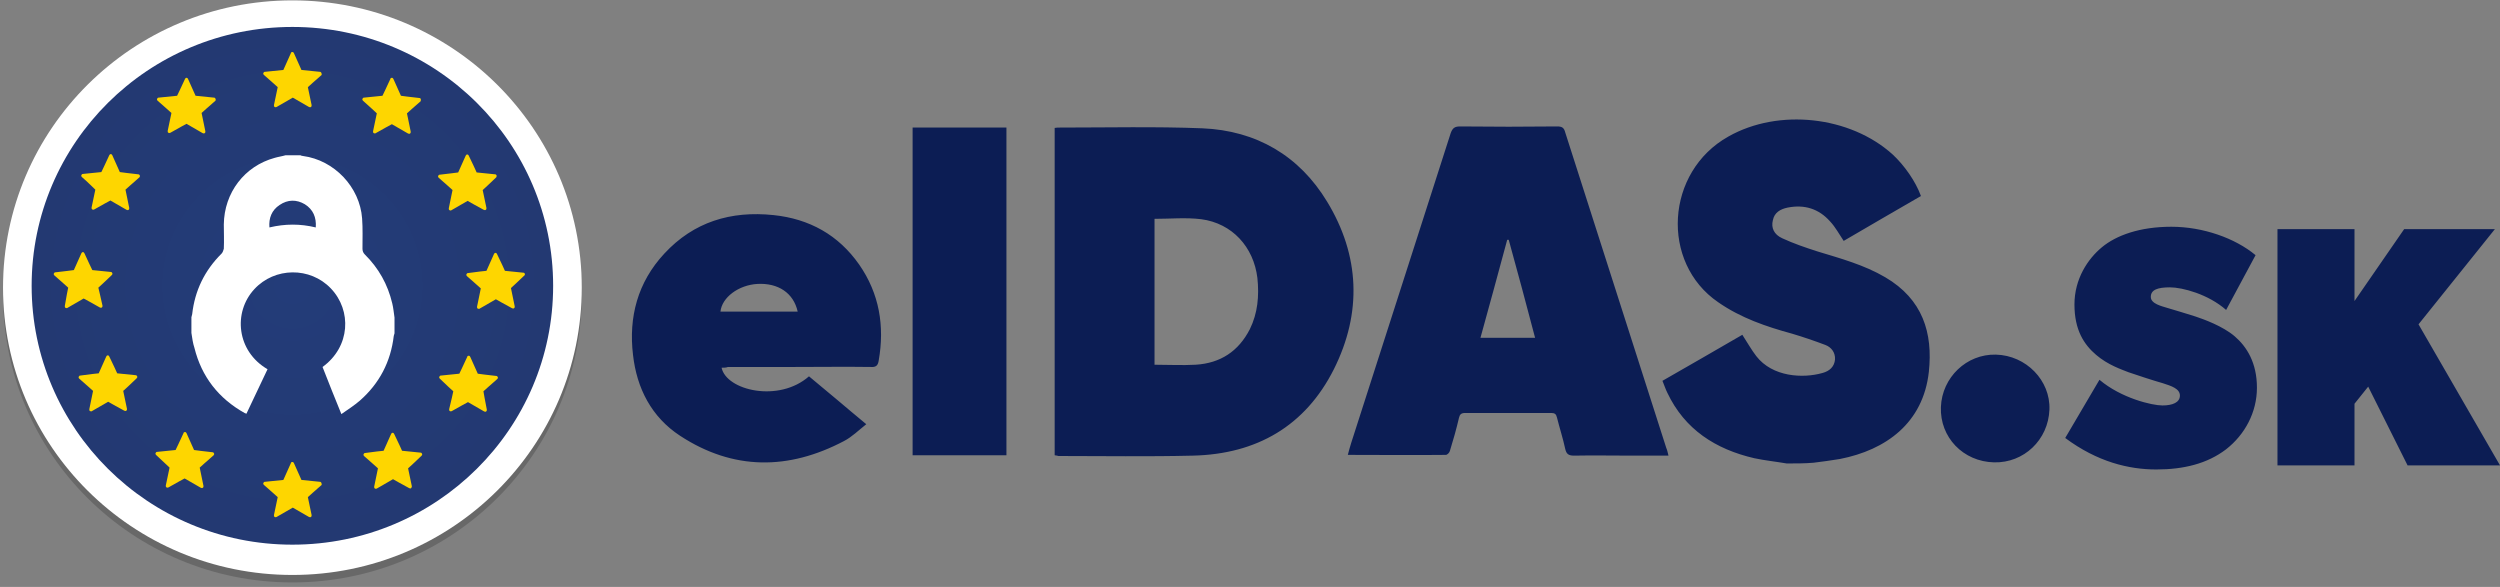 <svg xmlns="http://www.w3.org/2000/svg" width="230" height="54" viewBox="0 0 230 54">
  <rect x="0" y="0" width="230" height="54" fill="#808080" stroke="none"/>
  <defs>
    <radialGradient id="a" cx="50.012%" cy="49.98%" r="50.031%" fx="50.012%" fy="49.98%">
      <stop stop-color="#233C79" offset="0%"/>
      <stop stop-color="#233972" offset="100%"/>
    </radialGradient>
  </defs>
  <g fill="none" fill-rule="evenodd">
    <ellipse cx="26.901" cy="26.465" fill="#030303" rx="26.623" ry="26.431" opacity=".19" transform="translate(0 .688)"/>
    <ellipse cx="26.901" cy="26.465" fill="#FFFFFF" rx="26.623" ry="26.431"/>
    <ellipse cx="24.127" cy="23.884" fill="url(#a)" rx="23.989" ry="23.815" transform="translate(2.773 2.41)"/>
    <path fill="#FFFFFF" d="M17.61,30.629 L17.61,29.184 C17.645,29.081 17.645,29.012 17.68,28.909 C17.922,26.74 18.823,24.882 20.383,23.333 C20.487,23.23 20.557,23.024 20.591,22.886 C20.626,22.129 20.591,21.406 20.591,20.649 C20.626,17.724 22.498,15.28 25.271,14.523 C25.618,14.42 25.93,14.385 26.277,14.282 L27.629,14.282 C27.698,14.317 27.802,14.351 27.871,14.351 C30.749,14.73 33.106,17.208 33.314,20.098 C33.383,21.028 33.348,21.957 33.348,22.886 C33.348,23.092 33.418,23.265 33.556,23.402 C34.839,24.676 35.671,26.155 36.087,27.911 C36.191,28.324 36.226,28.771 36.295,29.218 L36.295,30.664 C36.26,30.733 36.26,30.836 36.226,30.905 C35.948,33.279 34.908,35.275 33.106,36.859 C32.586,37.306 31.996,37.684 31.407,38.097 C30.783,36.583 30.229,35.172 29.674,33.761 C32.239,31.903 32.378,28.564 30.437,26.534 C28.53,24.538 25.271,24.572 23.399,26.603 C21.423,28.737 21.77,32.316 24.613,33.968 C23.954,35.344 23.33,36.686 22.671,38.063 C22.602,38.029 22.567,38.029 22.498,37.994 C20.106,36.652 18.546,34.656 17.888,32.006 C17.749,31.593 17.68,31.111 17.61,30.629 Z M29.05,20.924 C29.119,19.995 28.807,19.272 28.045,18.791 C27.282,18.343 26.485,18.343 25.722,18.859 C24.994,19.341 24.717,20.064 24.786,20.924 C26.242,20.58 27.629,20.58 29.05,20.924 Z"/>
    <path fill="#FED600" d="M5.651,2.237 C5.616,2.168 5.581,2.134 5.512,2.134 C4.819,2.065 3.813,1.962 3.813,1.962 C3.813,1.962 3.397,1.032 3.12,0.413 C3.085,0.344 3.051,0.31 2.981,0.31 C2.912,0.31 2.843,0.344 2.843,0.413 C2.565,1.032 2.149,1.962 2.149,1.962 C2.149,1.962 1.109,2.065 0.451,2.134 C0.381,2.134 0.347,2.168 0.312,2.237 C0.277,2.306 0.312,2.375 0.347,2.409 C0.867,2.856 1.629,3.545 1.629,3.545 C1.629,3.545 1.421,4.543 1.283,5.197 C1.283,5.266 1.283,5.334 1.352,5.369 C1.421,5.403 1.456,5.403 1.525,5.369 C2.115,5.025 3.016,4.508 3.016,4.508 C3.016,4.508 3.917,5.025 4.507,5.369 C4.576,5.403 4.645,5.403 4.68,5.369 C4.749,5.334 4.749,5.266 4.749,5.197 C4.611,4.543 4.403,3.545 4.403,3.545 C4.403,3.545 5.165,2.856 5.685,2.409 C5.651,2.375 5.685,2.306 5.651,2.237 Z" transform="translate(23.92 4.474)"/>
    <path fill="#FED600" d="M5.651,2.099 C5.616,2.03 5.581,1.996 5.512,1.996 C4.819,1.927 3.813,1.824 3.813,1.824 C3.813,1.824 3.397,0.895 3.12,0.275 C3.085,0.206 3.051,0.172 2.981,0.172 C2.912,0.172 2.843,0.206 2.843,0.275 C2.565,0.895 2.149,1.824 2.149,1.824 C2.149,1.824 1.109,1.927 0.451,1.996 C0.381,1.996 0.347,2.03 0.312,2.099 C0.277,2.168 0.312,2.237 0.347,2.271 C0.867,2.719 1.629,3.407 1.629,3.407 C1.629,3.407 1.421,4.405 1.283,5.059 C1.283,5.128 1.283,5.197 1.352,5.231 C1.421,5.266 1.456,5.266 1.525,5.231 C2.115,4.887 3.016,4.371 3.016,4.371 C3.016,4.371 3.917,4.887 4.507,5.231 C4.576,5.266 4.645,5.266 4.68,5.231 C4.749,5.197 4.749,5.128 4.749,5.059 C4.611,4.405 4.403,3.407 4.403,3.407 C4.403,3.407 5.165,2.719 5.685,2.271 C5.651,2.237 5.685,2.168 5.651,2.099 Z" transform="translate(23.92 42.33)"/>
    <path fill="#FED600" d="M5.651,2.134 C5.616,2.065 5.581,2.03 5.512,2.03 C4.819,1.962 3.813,1.858 3.813,1.858 C3.813,1.858 3.397,0.929 3.085,0.31 C3.051,0.241 3.016,0.206 2.947,0.206 C2.877,0.206 2.843,0.241 2.808,0.31 C2.531,0.929 2.115,1.858 2.115,1.858 C2.115,1.858 1.075,1.962 0.416,2.065 C0.347,2.065 0.312,2.099 0.277,2.168 C0.243,2.237 0.277,2.306 0.312,2.34 C0.832,2.788 1.595,3.476 1.595,3.476 C1.595,3.476 1.387,4.474 1.248,5.162 C1.248,5.231 1.248,5.3 1.317,5.334 C1.387,5.369 1.456,5.369 1.491,5.334 C2.08,4.99 2.981,4.474 2.981,4.474 C2.981,4.474 3.883,4.99 4.472,5.3 C4.541,5.334 4.611,5.334 4.645,5.3 C4.715,5.266 4.715,5.197 4.715,5.128 C4.576,4.474 4.368,3.442 4.368,3.442 C4.368,3.442 5.131,2.753 5.616,2.271 C5.651,2.271 5.651,2.203 5.651,2.134 Z" transform="translate(42.639 23.058)"/>
    <path fill="#FED600" d="M5.477,2.065 C5.443,1.996 5.408,1.962 5.339,1.962 C4.645,1.893 3.64,1.79 3.64,1.79 C3.64,1.79 3.189,0.86 2.912,0.241 C2.877,0.172 2.843,0.138 2.773,0.138 C2.704,0.138 2.669,0.172 2.635,0.241 C2.357,0.86 1.941,1.79 1.941,1.79 C1.941,1.79 0.901,1.927 0.243,1.996 C0.173,1.996 0.139,2.03 0.104,2.099 C0.069,2.168 0.104,2.237 0.139,2.271 C0.659,2.719 1.421,3.407 1.421,3.407 C1.421,3.407 1.213,4.405 1.109,5.093 C1.109,5.162 1.109,5.231 1.179,5.266 C1.248,5.3 1.317,5.3 1.352,5.266 C1.941,4.921 2.843,4.405 2.843,4.405 C2.843,4.405 3.744,4.887 4.333,5.231 C4.403,5.266 4.472,5.266 4.507,5.231 C4.576,5.197 4.576,5.128 4.576,5.059 C4.437,4.405 4.195,3.407 4.195,3.407 C4.195,3.407 4.957,2.719 5.443,2.237 C5.477,2.203 5.512,2.134 5.477,2.065 Z" transform="translate(4.853 23.058)"/>
    <path fill="#FED600" d="M5.581,1.996 C5.547,1.927 5.512,1.893 5.443,1.893 C4.749,1.824 3.744,1.686 3.744,1.686 C3.744,1.686 3.328,0.757 3.051,0.138 C3.016,0.069 2.981,0.034 2.912,0.034 C2.843,0.034 2.773,0.069 2.773,0.138 C2.496,0.757 2.045,1.686 2.045,1.686 C2.045,1.686 1.005,1.79 0.347,1.858 C0.277,1.858 0.243,1.893 0.208,1.962 C0.173,2.03 0.208,2.099 0.243,2.134 C0.728,2.616 1.491,3.304 1.491,3.304 C1.491,3.304 1.283,4.302 1.109,4.956 C1.109,5.025 1.109,5.093 1.179,5.128 C1.248,5.162 1.283,5.162 1.352,5.128 C1.941,4.784 2.843,4.302 2.843,4.302 C2.843,4.302 3.744,4.818 4.333,5.162 C4.403,5.197 4.472,5.197 4.507,5.162 C4.576,5.128 4.576,5.059 4.576,4.99 C4.437,4.336 4.264,3.304 4.264,3.304 C4.264,3.304 5.027,2.616 5.547,2.168 C5.581,2.134 5.616,2.065 5.581,1.996 Z" transform="translate(40.212 32.694)"/>
    <path fill="#FED600" d="M5.581,2.03 C5.547,1.962 5.512,1.927 5.443,1.927 C4.749,1.858 3.744,1.721 3.744,1.721 C3.744,1.721 3.328,0.792 3.051,0.172 C3.016,0.103 2.981,0.069 2.912,0.069 C2.843,0.069 2.808,0.103 2.773,0.172 C2.496,0.792 2.045,1.721 2.045,1.721 C2.045,1.721 1.005,1.824 0.347,1.893 C0.277,1.893 0.243,1.927 0.208,1.996 C0.173,2.065 0.208,2.134 0.243,2.168 C0.763,2.616 1.491,3.338 1.491,3.338 C1.491,3.338 1.283,4.336 1.144,4.99 C1.144,5.059 1.144,5.128 1.213,5.162 C1.283,5.197 1.317,5.197 1.387,5.162 C1.976,4.818 2.877,4.336 2.877,4.336 C2.877,4.336 3.779,4.853 4.368,5.197 C4.437,5.231 4.507,5.231 4.541,5.197 C4.611,5.162 4.611,5.093 4.611,5.025 C4.472,4.371 4.264,3.338 4.264,3.338 C4.264,3.338 5.027,2.65 5.547,2.203 C5.581,2.168 5.616,2.099 5.581,2.03 Z" transform="translate(7.28 14.11)"/>
    <path fill="#FED600" d="M5.547,2.168 C5.512,2.099 5.477,2.065 5.408,2.065 C4.715,1.996 3.709,1.893 3.709,1.893 C3.709,1.893 3.293,0.964 2.981,0.344 C2.947,0.275 2.912,0.241 2.843,0.241 C2.773,0.241 2.739,0.275 2.704,0.344 C2.427,0.964 2.011,1.893 2.011,1.893 C2.011,1.893 0.971,1.996 0.312,2.099 C0.243,2.099 0.208,2.134 0.173,2.203 C0.139,2.271 0.173,2.34 0.208,2.375 C0.728,2.822 1.491,3.51 1.491,3.51 C1.491,3.51 1.283,4.508 1.144,5.197 C1.144,5.266 1.144,5.334 1.213,5.369 C1.283,5.403 1.317,5.403 1.387,5.369 C1.976,5.025 2.877,4.508 2.877,4.508 C2.877,4.508 3.779,5.025 4.368,5.334 C4.437,5.369 4.507,5.369 4.541,5.334 C4.576,5.3 4.611,5.231 4.611,5.162 C4.472,4.508 4.264,3.51 4.264,3.51 C4.264,3.51 5.027,2.822 5.512,2.34 C5.547,2.306 5.581,2.237 5.547,2.168 Z" transform="translate(33.28 39.577)"/>
    <path fill="#FED600" d="M5.616,2.203 C5.581,2.134 5.547,2.099 5.477,2.099 C4.784,2.03 3.779,1.927 3.779,1.927 C3.779,1.927 3.363,0.998 3.085,0.379 C3.051,0.31 3.016,0.275 2.947,0.275 C2.877,0.275 2.843,0.31 2.808,0.379 C2.531,0.998 2.08,1.927 2.08,1.927 C2.08,1.927 1.04,2.03 0.381,2.099 C0.312,2.099 0.277,2.134 0.243,2.203 C0.208,2.271 0.243,2.34 0.277,2.375 C0.797,2.822 1.56,3.51 1.56,3.51 C1.56,3.51 1.352,4.508 1.213,5.162 C1.213,5.231 1.213,5.3 1.283,5.334 C1.352,5.369 1.387,5.369 1.456,5.334 C2.045,4.99 2.947,4.508 2.947,4.508 C2.947,4.508 3.848,5.025 4.437,5.369 C4.507,5.403 4.576,5.403 4.611,5.369 C4.68,5.334 4.68,5.266 4.68,5.197 C4.541,4.543 4.333,3.51 4.333,3.51 C4.333,3.51 5.096,2.822 5.616,2.375 C5.616,2.34 5.651,2.271 5.616,2.203 Z" transform="translate(14.213 6.883)"/>
    <path fill="#FED600" d="M5.477,2.134 C5.443,2.065 5.408,2.03 5.339,2.03 C4.645,1.962 3.64,1.824 3.64,1.824 C3.64,1.824 3.224,0.895 2.947,0.275 C2.912,0.206 2.877,0.172 2.808,0.172 C2.739,0.172 2.669,0.206 2.669,0.275 C2.392,0.895 1.941,1.824 1.941,1.824 C1.941,1.824 0.901,1.927 0.243,1.996 C0.173,1.996 0.139,2.03 0.104,2.099 C0.069,2.168 0.104,2.237 0.139,2.271 C0.659,2.753 1.387,3.442 1.387,3.442 C1.387,3.442 1.179,4.44 1.04,5.093 C1.04,5.162 1.04,5.231 1.109,5.266 C1.179,5.3 1.213,5.3 1.283,5.266 C1.872,4.921 2.773,4.44 2.773,4.44 C2.773,4.44 3.675,4.956 4.264,5.3 C4.333,5.334 4.403,5.334 4.437,5.3 C4.507,5.266 4.507,5.197 4.507,5.128 C4.368,4.474 4.16,3.442 4.16,3.442 C4.16,3.442 4.923,2.753 5.443,2.306 C5.477,2.271 5.512,2.203 5.477,2.134 Z" transform="translate(14.213 39.577)"/>
    <path fill="#FED600" d="M5.443,2.237 C5.408,2.168 5.373,2.134 5.304,2.134 C4.611,2.065 3.605,1.927 3.605,1.927 C3.605,1.927 3.189,0.998 2.912,0.379 C2.877,0.31 2.843,0.275 2.773,0.275 C2.704,0.275 2.635,0.31 2.635,0.379 C2.357,0.998 1.907,1.927 1.907,1.927 C1.907,1.927 0.867,2.03 0.208,2.099 C0.139,2.099 0.104,2.134 0.069,2.203 C0.035,2.271 0.069,2.34 0.104,2.375 C0.624,2.822 1.387,3.545 1.387,3.545 C1.387,3.545 1.179,4.543 1.04,5.197 C1.04,5.266 1.04,5.334 1.109,5.369 C1.179,5.403 1.248,5.403 1.283,5.369 C1.872,5.025 2.773,4.543 2.773,4.543 C2.773,4.543 3.675,5.059 4.264,5.403 C4.333,5.438 4.403,5.438 4.437,5.403 C4.507,5.369 4.507,5.3 4.507,5.231 C4.368,4.577 4.16,3.545 4.16,3.545 C4.16,3.545 4.923,2.856 5.443,2.409 C5.408,2.34 5.443,2.306 5.443,2.237 Z" transform="translate(33.28 6.883)"/>
    <path fill="#FED600" d="M5.685,1.927 C5.651,1.858 5.616,1.824 5.547,1.824 C4.853,1.755 3.848,1.652 3.848,1.652 C3.848,1.652 3.432,0.723 3.12,0.103 C3.085,0.034 3.051,0 2.981,0 C2.912,0 2.877,0.034 2.843,0.103 C2.565,0.723 2.149,1.652 2.149,1.652 C2.149,1.652 1.109,1.755 0.451,1.858 C0.381,1.858 0.347,1.893 0.312,1.962 C0.277,2.03 0.312,2.099 0.347,2.134 C0.867,2.581 1.629,3.269 1.629,3.269 C1.629,3.269 1.421,4.267 1.283,4.956 C1.283,5.025 1.283,5.093 1.352,5.128 C1.421,5.162 1.491,5.162 1.525,5.128 C2.115,4.784 3.016,4.267 3.016,4.267 C3.016,4.267 3.917,4.784 4.507,5.093 C4.576,5.128 4.645,5.128 4.68,5.093 C4.749,5.059 4.749,4.99 4.749,4.921 C4.611,4.267 4.403,3.269 4.403,3.269 C4.403,3.269 5.165,2.581 5.651,2.099 C5.685,2.065 5.72,1.996 5.685,1.927 Z" transform="translate(6.933 32.694)"/>
    <path fill="#FED600" d="M5.477,2.03 C5.443,1.962 5.408,1.927 5.339,1.927 C4.645,1.858 3.64,1.755 3.64,1.755 C3.64,1.755 3.224,0.826 2.912,0.206 C2.877,0.138 2.843,0.103 2.773,0.103 C2.704,0.103 2.669,0.138 2.635,0.206 C2.357,0.826 1.941,1.755 1.941,1.755 C1.941,1.755 0.901,1.893 0.243,1.962 C0.173,1.962 0.139,1.996 0.104,2.065 C0.069,2.134 0.104,2.203 0.139,2.237 C0.659,2.684 1.421,3.373 1.421,3.373 C1.421,3.373 1.213,4.371 1.075,5.059 C1.075,5.128 1.075,5.197 1.144,5.231 C1.213,5.266 1.283,5.266 1.317,5.231 C1.907,4.887 2.808,4.371 2.808,4.371 C2.808,4.371 3.709,4.887 4.299,5.197 C4.368,5.231 4.437,5.231 4.472,5.197 C4.541,5.162 4.541,5.093 4.541,5.025 C4.403,4.371 4.195,3.373 4.195,3.373 C4.195,3.373 4.957,2.684 5.443,2.203 C5.477,2.168 5.477,2.099 5.477,2.03 Z" transform="translate(40.212 14.11)"/>
    <path fill="#0C1D54" d="M164.385 42.64C163.38 42.468 162.374 42.365 161.404 42.158 157.833 41.332 154.99 39.508 153.396 36.136 153.223 35.792 153.119 35.448 152.945 35.035 155.406 33.624 157.868 32.212 160.294 30.801 160.745 31.49 161.126 32.178 161.577 32.763 163.068 34.69 165.876 34.828 167.678 34.312 168.302 34.14 168.753 33.761 168.822 33.073 168.857 32.419 168.475 31.937 167.921 31.731 166.916 31.352 165.91 31.008 164.87 30.698 162.478 30.044 160.156 29.253 158.076 27.807 152.737 24.159 153.223 15.797 159.012 12.561 163.622 9.946 170.209 10.669 174.126 14.213 175.201 15.211 176.241 16.691 176.726 18.033 174.334 19.41 171.977 20.787 169.619 22.163 169.203 21.544 168.857 20.89 168.371 20.374 167.331 19.204 166.014 18.791 164.454 19.1 163.796 19.238 163.241 19.548 163.102 20.27 162.929 20.959 163.206 21.578 163.969 21.922 165.009 22.404 166.118 22.783 167.193 23.127 169.342 23.781 171.491 24.366 173.433 25.502 176.899 27.532 177.835 30.629 177.454 34.209 176.934 38.923 173.502 41.401 169.273 42.227 168.475 42.365 167.643 42.468 166.846 42.571 166.014 42.64 165.217 42.64 164.385 42.64zM97.029 41.883L97.029 11.77C97.203 11.736 97.341 11.736 97.515 11.736 101.883 11.736 106.25 11.632 110.618 11.804 115.576 12.011 119.527 14.317 122.093 18.55 125.109 23.505 125.317 28.771 122.717 33.968 120.082 39.199 115.61 41.78 109.752 41.918 105.626 42.021 101.501 41.952 97.376 41.952 97.307 41.918 97.203 41.918 97.029 41.883zM106.216 20.133L106.216 33.555C107.498 33.555 108.746 33.624 109.994 33.555 112.282 33.417 113.946 32.316 114.986 30.285 115.714 28.805 115.853 27.222 115.68 25.57 115.333 22.714 113.357 20.546 110.514 20.167 109.093 19.995 107.672 20.133 106.216 20.133zM153.5 41.918L150.137 41.918C148.369 41.918 146.567 41.883 144.799 41.918 144.279 41.918 144.105 41.745 144.001 41.298 143.793 40.334 143.481 39.371 143.239 38.407 143.169 38.097 143.031 37.994 142.719 37.994L134.78 37.994C134.434 37.994 134.295 38.132 134.226 38.442 133.983 39.474 133.706 40.472 133.394 41.47 133.359 41.642 133.151 41.849 133.012 41.849 130.031 41.883 127.05 41.849 123.999 41.849 124.103 41.436 124.207 41.092 124.311 40.747 127.362 31.249 130.412 21.75 133.463 12.252 133.636 11.77 133.844 11.632 134.33 11.632 137.311 11.667 140.292 11.667 143.273 11.632 143.724 11.632 143.897 11.77 144.001 12.183 147.087 21.854 150.207 31.524 153.292 41.195 153.396 41.436 153.431 41.642 153.5 41.918zM138.802 22.06L138.663 22.06C137.866 25.054 137.034 28.048 136.202 31.077L141.228 31.077C140.431 28.048 139.634 25.054 138.802 22.06zM66.385 33.83C66.836 35.929 71.654 37.065 74.427 34.622 75.294 35.344 76.161 36.067 77.027 36.79 77.894 37.512 78.726 38.235 79.697 39.027 79.003 39.577 78.379 40.197 77.651 40.575 72.555 43.26 67.46 43.294 62.572 40.094 59.937 38.373 58.585 35.723 58.238 32.66 57.822 29.184 58.654 25.983 61.116 23.333 63.82 20.408 67.252 19.376 71.169 19.789 74.462 20.133 77.131 21.613 79.038 24.331 80.91 27.016 81.395 30.01 80.84 33.176 80.771 33.624 80.598 33.796 80.113 33.761 77.79 33.727 75.467 33.761 73.145 33.761L66.974 33.761C66.801 33.83 66.593 33.83 66.385 33.83zM73.387 28.668C73.006 26.947 71.585 26.018 69.678 26.121 67.945 26.224 66.42 27.36 66.281 28.668L73.387 28.668zM83.96 11.736L92.592 11.736 92.592 41.883 83.96 41.883 83.96 11.736zM183.451 42.537C180.608 42.468 178.459 40.231 178.563 37.444 178.667 34.725 180.92 32.557 183.624 32.625 186.398 32.694 188.651 35 188.547 37.684 188.443 40.472 186.19 42.606 183.451 42.537zM207.638 35.664C207.638 33.365 206.693 31.885 205.591 30.94 204.488 29.995 202.724 29.365 201.969 29.113 201.213 28.861 199.89 28.483 199.386 28.326 198.882 28.168 197.874 27.948 197.874 27.318 197.874 26.657 198.504 26.436 199.638 26.436 200.772 26.436 203.165 27.066 204.803 28.515L207.512 23.475C205.622 21.901 202.661 20.861 199.764 20.861 196.866 20.861 194.693 21.649 193.37 22.751 192.079 23.822 190.85 25.649 190.85 28.011 190.85 30.373 191.732 31.696 192.835 32.641 193.937 33.586 195.197 33.995 195.827 34.247 196.457 34.468 198.189 35.035 198.976 35.255 199.764 35.507 200.551 35.759 200.551 36.389 200.551 37.019 199.89 37.302 198.945 37.302 198 37.302 195.165 36.641 193.15 34.94L190 40.294C192.961 42.499 195.858 43.192 198.378 43.192 200.898 43.192 203.071 42.657 204.803 41.334 206.535 39.979 207.638 37.932 207.638 35.664zM222.504 29.838L229.528 21.082 221.181 21.082 216.614 27.696 216.614 21.082 209.528 21.082 209.528 42.814 216.614 42.814 216.614 37.145 217.874 35.57 221.496 42.814 230 42.814 222.504 29.838z"/>
  </g>
</svg>
